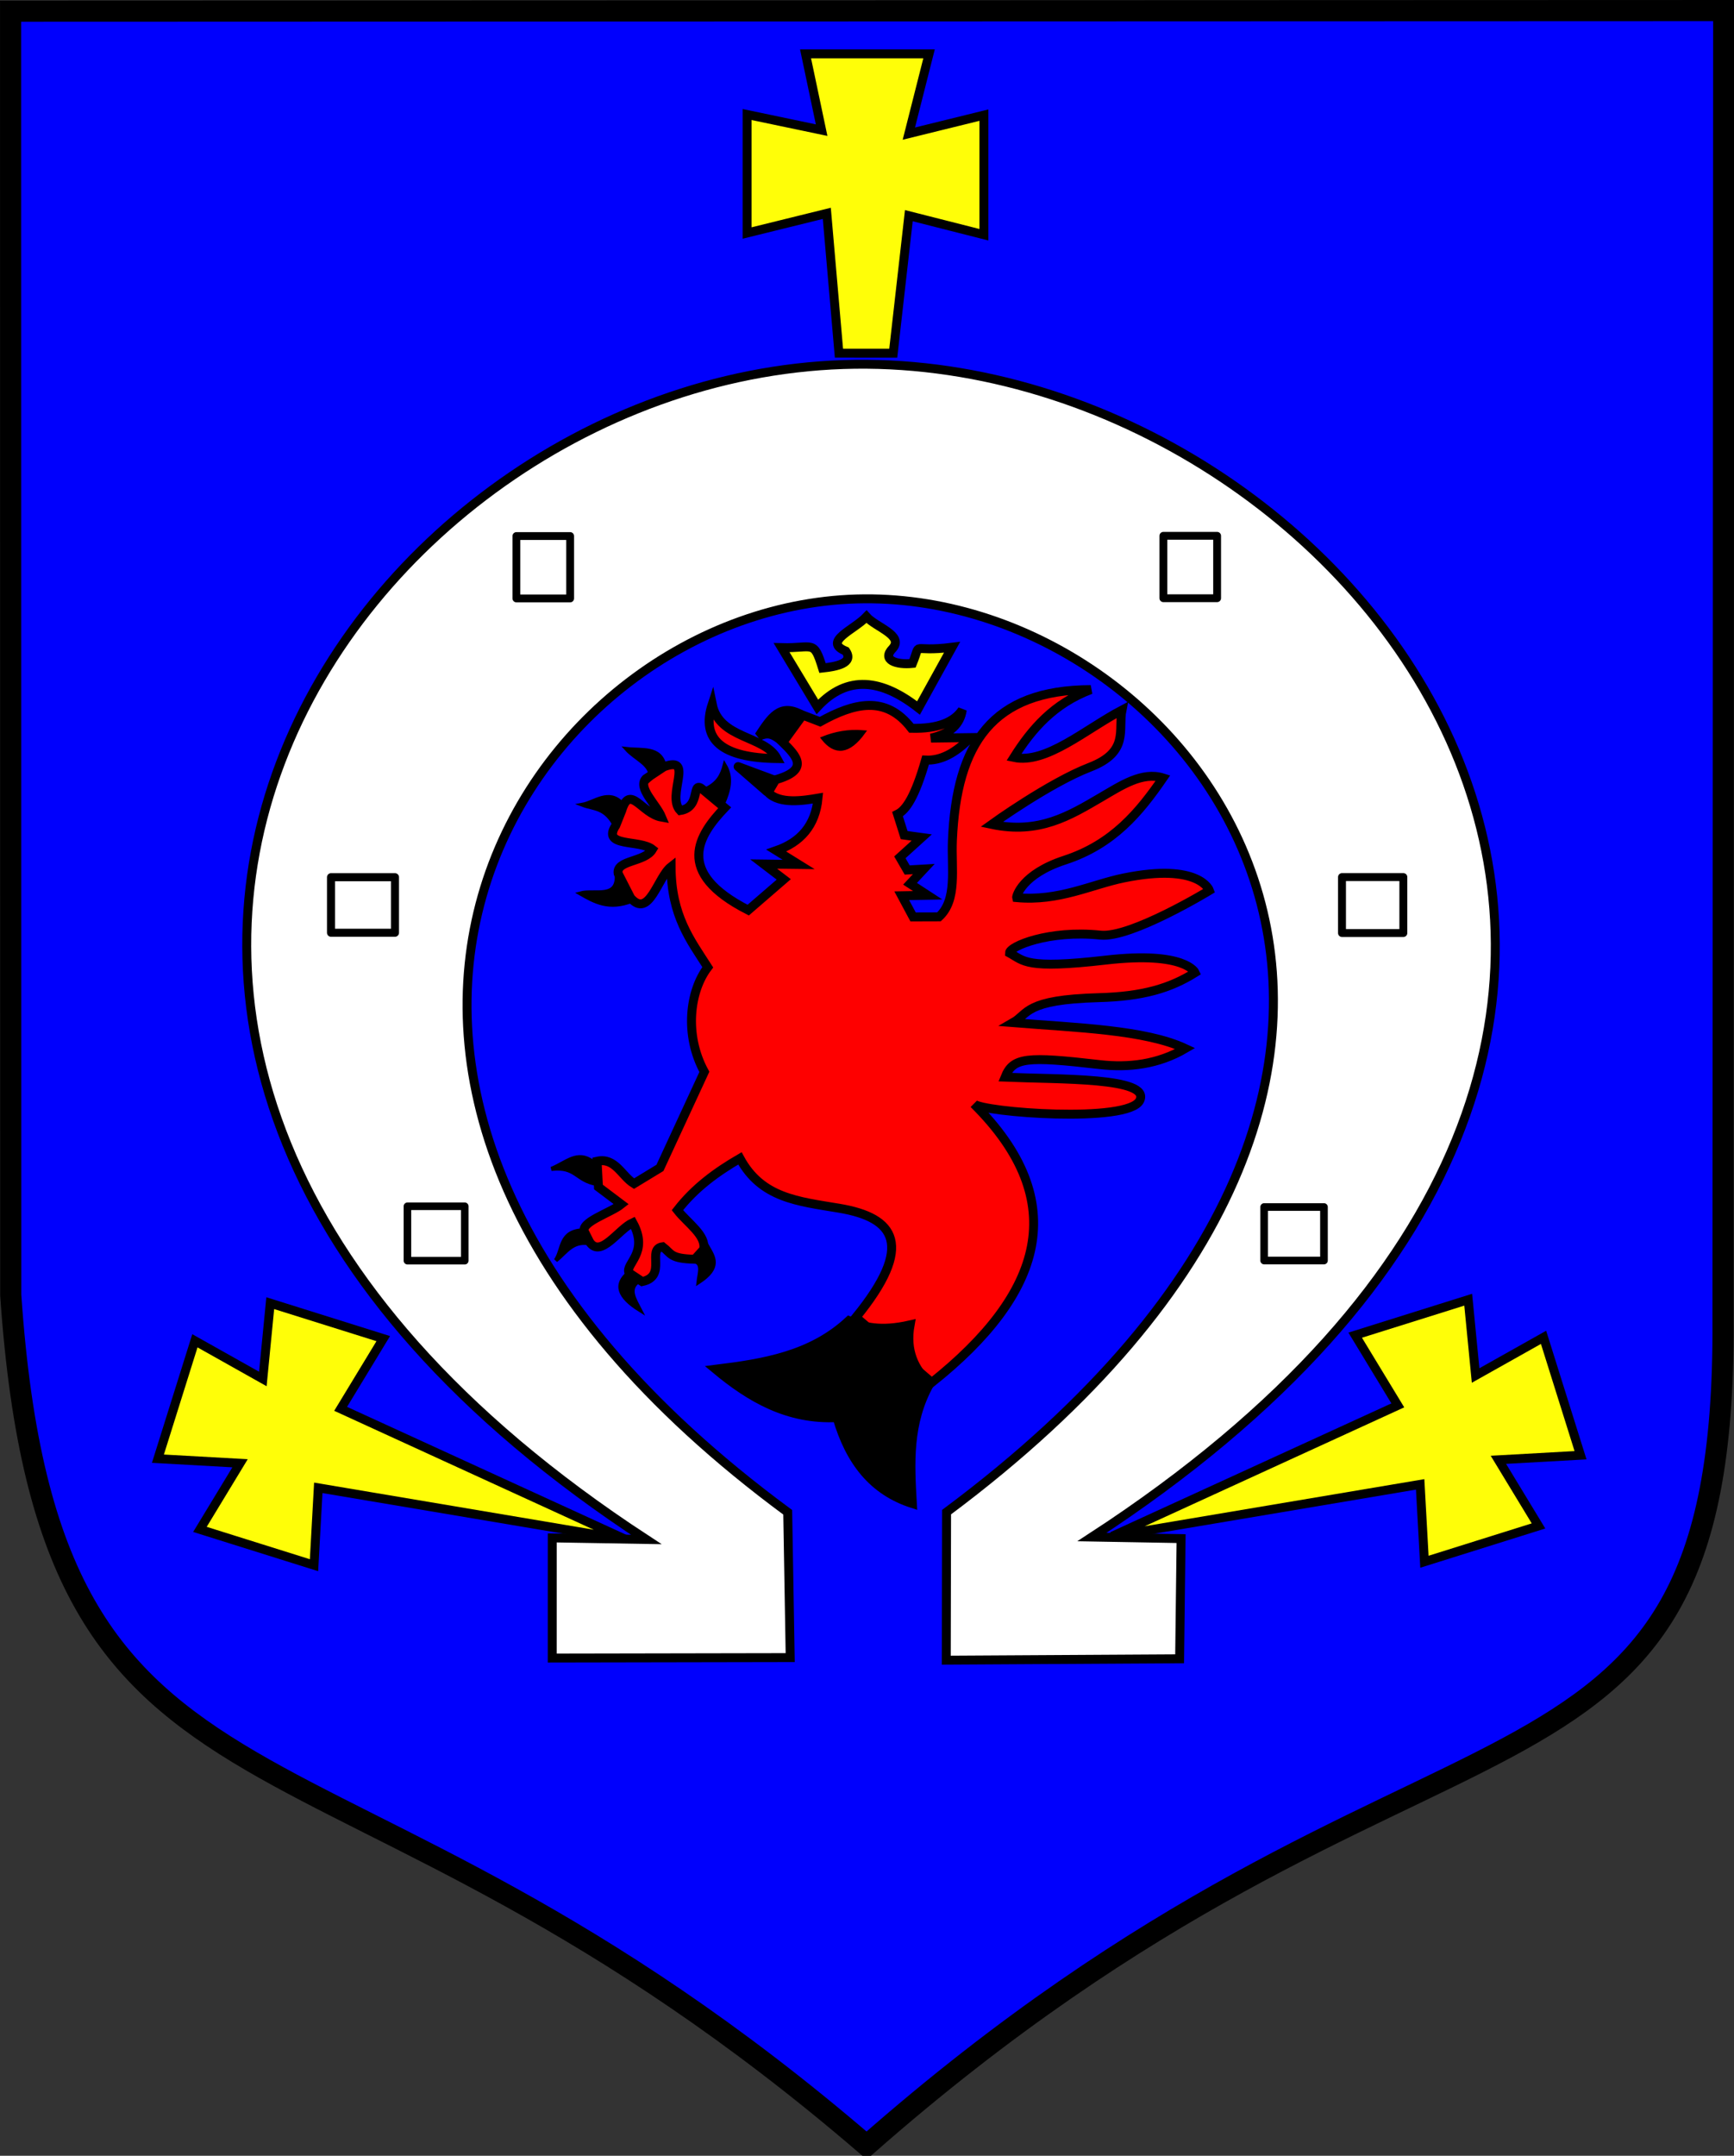 <?xml version="1.0" encoding="UTF-8" standalone="no"?>
<!-- Created with Inkscape (http://www.inkscape.org/) -->
<svg
   xmlns:svg="http://www.w3.org/2000/svg"
   xmlns="http://www.w3.org/2000/svg"
   version="1.0"
   width="804.722"
   height="1000"
   id="svg2">
  <rect width="100%" height="100%" fill="#333333" stroke="none"/>
  <defs
     id="defs5" />
  <g
     transform="matrix(1.885,0,0,1.885,-90.756,-38.035)"
     id="g14884">
    <path
       d="M 50.753,22.925 L 472.516,22.78 L 472.352,345.451 C 473.091,476.531 399.975,426.39 261.509,548.152 C 128.425,433.744 60.432,479.926 50.79,338.862 L 50.753,22.925 z "
       style="fill:#0000fd;fill-opacity:1;fill-rule:evenodd;stroke:#000000;stroke-width:5.2;stroke-linecap:butt;stroke-linejoin:miter;stroke-miterlimit:4;stroke-dasharray:none;stroke-opacity:1"
       id="path2189" />
    <g
       id="g14801">
      <g
         style="stroke:#000000;stroke-width:2.2;stroke-miterlimit:4;stroke-dasharray:none;stroke-opacity:1"
         id="g3168">
        <path
           d="M 246.471,33.433 L 276.877,33.431 L 271.902,53.061 L 290.384,48.51 L 290.384,77.944 L 271.902,73.25 L 268.062,107.096 L 254.695,107.094 L 251.705,72.681 L 232.081,77.52 L 232.082,48.361 L 250.428,52.204 L 246.471,33.433 z "
           style="fill:#fffe08;fill-opacity:1;fill-rule:evenodd;stroke:#000000;stroke-width:2.2;stroke-linecap:butt;stroke-linejoin:miter;stroke-miterlimit:4;stroke-dasharray:none;stroke-opacity:1"
           id="path3162" />
        <path
           d="M 428.165,349.277 L 437.269,378.289 L 417.049,379.418 L 426.925,395.69 L 398.84,404.501 L 397.786,385.461 L 321.936,398.237 L 392.284,366.02 L 381.792,348.744 L 409.615,340.017 L 411.439,358.672 L 428.165,349.277 z "
           style="fill:#fffe08;fill-opacity:1;fill-rule:evenodd;stroke:#000000;stroke-width:2.2;stroke-linecap:butt;stroke-linejoin:miter;stroke-miterlimit:4;stroke-dasharray:none;stroke-opacity:1"
           id="path3164" />
        <path
           d="M 96.129,350.128 L 87.025,379.14 L 107.245,380.269 L 97.37,396.541 L 125.454,405.352 L 126.508,386.312 L 202.358,399.088 L 132.01,366.871 L 142.502,349.595 L 114.68,340.868 L 112.855,359.523 L 96.129,350.128 z "
           style="fill:#fffe08;fill-opacity:1;fill-rule:evenodd;stroke:#000000;stroke-width:2.2;stroke-linecap:butt;stroke-linejoin:miter;stroke-miterlimit:4;stroke-dasharray:none;stroke-opacity:1"
           id="path3166" />
      </g>
      <g
         id="g6106">
        <path
           d="M 184.108,428.197 L 242.691,428.09 L 242.08,392.329 C 99.272,287.091 177.983,168.156 260.924,167.538 C 343.772,166.92 428.739,282.382 281.194,392.291 L 281.117,428.721 L 338.566,428.384 L 338.928,398.807 L 316.977,398.419 C 509.1,273.335 384.482,110.848 261.573,109.812 C 137.603,108.776 18.696,275.861 207.264,399.02 L 184.112,398.632 L 184.108,428.197 z "
           style="fill:#ffffff;fill-rule:evenodd;stroke:#000000;stroke-width:2.2;stroke-linecap:butt;stroke-linejoin:miter;stroke-miterlimit:4;stroke-dasharray:none;stroke-opacity:1"
           id="path5127" />
        <g
           id="g6098">
          <rect
             width="13.234"
             height="15.354"
             x="175.283"
             y="152.091"
             style="opacity:1;fill:none;fill-opacity:1;fill-rule:evenodd;stroke:#000000;stroke-width:1.926;stroke-linecap:round;stroke-linejoin:round;stroke-miterlimit:4;stroke-dasharray:none;stroke-dashoffset:0;stroke-opacity:1"
             id="rect3173" />
          <rect
             width="14.726"
             height="13.171"
             x="359.377"
             y="317.208"
             style="opacity:1;fill:none;fill-opacity:1;fill-rule:evenodd;stroke:#000000;stroke-width:1.882;stroke-linecap:round;stroke-linejoin:round;stroke-miterlimit:4;stroke-dasharray:none;stroke-dashoffset:0;stroke-opacity:1"
             id="rect5113" />
          <rect
             width="15.105"
             height="13.772"
             x="378.545"
             y="236.015"
             style="opacity:1;fill:none;fill-opacity:1;fill-rule:evenodd;stroke:#000000;stroke-width:1.949;stroke-linecap:round;stroke-linejoin:round;stroke-miterlimit:4;stroke-dasharray:none;stroke-dashoffset:0;stroke-opacity:1"
             id="rect5117" />
          <rect
             width="15.747"
             height="13.675"
             x="129.642"
             y="236.042"
             style="opacity:1;fill:none;fill-opacity:1;fill-rule:evenodd;stroke:#000000;stroke-width:1.983;stroke-linecap:round;stroke-linejoin:round;stroke-miterlimit:4;stroke-dasharray:none;stroke-dashoffset:0;stroke-opacity:1"
             id="rect5119" />
          <rect
             width="14.114"
             height="13.394"
             x="148.455"
             y="317.021"
             style="opacity:1;fill:none;fill-opacity:1;fill-rule:evenodd;stroke:#000000;stroke-width:1.858;stroke-linecap:round;stroke-linejoin:round;stroke-miterlimit:4;stroke-dasharray:none;stroke-dashoffset:0;stroke-opacity:1"
             id="rect5121" />
          <rect
             width="13.234"
             height="15.354"
             x="334.565"
             y="152.034"
             style="opacity:1;fill:none;fill-opacity:1;fill-rule:evenodd;stroke:#000000;stroke-width:1.926;stroke-linecap:round;stroke-linejoin:round;stroke-miterlimit:4;stroke-dasharray:none;stroke-dashoffset:0;stroke-opacity:1"
             id="rect5125" />
        </g>
      </g>
    </g>
    <g
       id="g14864">
      <path
         d="M 240.572,179.55 L 249.373,194.137 C 256.824,186.106 265.246,187.339 274.28,194.407 L 282.546,179.461 C 271.864,180.818 275.182,177.68 272.793,183.438 C 268.85,183.841 265.114,182.622 267.907,179.76 C 270.771,176.517 263.756,174.535 261.471,171.949 C 258.383,175.204 250.624,178.062 256.374,180.402 C 258.433,183.429 253.972,184.218 250.648,184.578 C 248.435,177.438 248.423,179.772 240.572,179.55 z "
         style="fill:#fffe08;fill-opacity:1;fill-rule:evenodd;stroke:#000000;stroke-width:2.2;stroke-linecap:butt;stroke-linejoin:miter;stroke-miterlimit:4;stroke-dasharray:none;stroke-opacity:1"
         id="path2182" />
      <path
         d="M 282.628,226.997 C 283.641,203.124 292.421,189.969 316.688,189.877 C 307.569,193.333 302.167,199.578 297.76,206.568 C 305.704,208.246 315.356,199.668 324.371,194.918 C 323.398,199.71 326.258,205.198 316.46,208.983 C 306.447,212.85 292.286,223.047 292.286,223.047 C 303.947,225.52 311.475,220.906 319.097,216.454 C 324.215,213.465 329.353,210.01 334.481,211.62 C 328.7,220.015 322.2,227.949 310.307,231.838 C 299.731,235.295 298.36,240.749 298.439,241.068 C 308.839,242.031 316.824,237.864 324.811,236.233 C 343.497,232.419 345.908,239.31 345.908,239.31 C 345.908,239.31 326.587,251.08 319.097,250.298 C 306.357,248.969 296.681,253.065 296.681,254.693 C 300.257,256.621 300.475,258.745 320.416,256.44 C 340.032,254.173 342.392,259.528 342.392,259.528 C 336.219,263.388 329.521,265.393 318.658,265.687 C 300.368,266.183 301.412,269.637 297.56,271.835 C 313.141,273.091 330.026,273.565 339.966,278.205 C 333.283,282.114 326.055,282.989 318.88,282.161 C 300.837,280.078 297.564,280.358 295.591,285.255 C 308.95,285.825 331.464,285.268 328.767,290.969 C 326.066,296.676 289.997,293.925 287.891,291.819 C 312.184,315.954 304.848,338.634 277.547,360.397 L 258.882,344.357 C 273.326,326.636 268.565,319.819 254.751,317.51 C 244.527,315.801 235.618,315.013 230.313,305.239 C 224.602,308.556 219.242,312.433 214.929,317.985 C 217.417,321.182 222.139,324.207 221.365,327.655 L 219.201,330.063 C 213.077,329.909 213.536,328.711 211.29,326.987 C 207.231,327.533 212.482,334.223 206.252,335.56 L 203.026,333.423 C 201.916,331.205 208.054,328.545 203.941,321.062 C 200.393,322.664 196.041,329.892 193.305,325.811 L 192.107,323.433 C 190.713,320.98 198.424,318.689 201.108,316.527 L 195.484,312.289 L 195.15,305.943 C 199.601,304.94 201.212,309.618 204.241,311.457 L 210.623,307.578 L 221.558,283.949 C 216.58,274.839 217.943,264.049 222.401,258.21 C 218.144,251.556 213.398,245.527 213.368,233.462 C 210.052,236.031 207.972,246.372 203.418,241.158 L 200.335,235.133 C 199.8,231.786 206.908,232.384 208.776,229.201 C 205.646,226.716 196.161,228.744 199.74,223.337 L 201.22,219.636 C 203.206,212.961 206.132,220.42 211.042,221.271 C 209.745,218.121 205.07,214.069 207.152,211.82 L 211.595,208.875 C 219.243,205.984 212.116,215.972 215.611,219.642 C 220.962,218.835 218.175,211.802 221.28,214.565 L 226.557,218.957 C 220.246,225.623 213.965,234.771 232.358,244.145 L 241.109,236.586 L 236.158,232.804 L 244.775,232.914 L 239.279,229.503 C 245.188,227.437 248.895,223.388 249.544,216.589 C 245.914,217.204 240.083,218.147 237.261,215.205 L 239.103,212.059 C 247.464,209.672 244.366,206.289 240.876,202.871 L 245.762,196.152 L 250.049,197.797 C 258.304,193.216 266.189,191.116 272.531,199.4 C 279.109,199.555 283.034,197.873 285.053,194.873 C 284.555,198.392 282.071,200.755 277.363,201.819 L 287.077,201.69 C 283.393,205.532 279.708,207.417 276.023,207.224 C 273.422,216.279 271.2,219.518 269.123,220.542 L 270.749,225.685 L 275.079,226.277 L 269.691,231.156 L 271.497,234.275 L 275.584,234.036 L 272.202,237.66 L 276.553,240.494 L 270.151,240.608 L 272.944,245.819 L 279.323,245.799 C 283.902,241.601 282.33,234.023 282.628,226.997 z "
         style="fill:#fe0000;fill-opacity:1;fill-rule:evenodd;stroke:#000000;stroke-width:2.2;stroke-linecap:butt;stroke-linejoin:miter;stroke-miterlimit:4;stroke-dasharray:none;stroke-opacity:1"
         id="path4116" />
      <path
         d="M 224.349,357.134 C 236.174,355.672 247.856,353.808 257.139,345.184 C 260.745,346.767 264.882,347.887 272.21,346.214 C 271.06,352.617 273.256,357.109 277.037,360.696 C 271.633,370.374 272.197,380.281 272.769,390.189 C 263.102,387.07 257.404,379.887 254.225,369.026 C 242.186,369.639 232.883,364.233 224.349,357.134 z "
         style="fill:#000000;fill-rule:evenodd;stroke:#000000;stroke-width:2.2;stroke-linecap:butt;stroke-linejoin:miter;stroke-miterlimit:4;stroke-dasharray:none;stroke-opacity:1"
         id="path3145" />
      <path
         d="M 223.493,193.478 C 225.243,202.132 236.417,201.107 239.461,206.856 C 225.886,206.688 220.627,202.195 223.493,193.478 z "
         style="fill:#fe0000;fill-opacity:1;fill-rule:evenodd;stroke:#000000;stroke-width:2.2;stroke-linecap:butt;stroke-linejoin:miter;stroke-miterlimit:4;stroke-dasharray:none;stroke-opacity:1"
         id="path7025" />
      <path
         d="M 250.829,201.882 C 253.806,205.631 257.078,205.35 260.694,200.371 C 256.995,200.054 253.784,200.713 250.829,201.882 z "
         style="fill:#000000;fill-rule:evenodd;stroke:#000000;stroke-width:1px;stroke-linecap:butt;stroke-linejoin:miter;stroke-opacity:1"
         id="path7027" />
      <g
         id="g14860">
        <path
           d="M 240.734,202.646 C 237.998,200.357 236.935,200.561 234.97,201.31 C 237.998,196.741 240.194,193.172 245.412,196.047 L 240.734,202.646 z "
           style="fill:#000000;fill-rule:evenodd;stroke:#000000;stroke-width:2.2;stroke-linecap:butt;stroke-linejoin:bevel;stroke-miterlimit:4;stroke-dasharray:none;stroke-opacity:1"
           id="path7998" />
        <path
           d="M 238.395,212.002 L 229.875,208.827 L 236.892,214.925 L 238.395,212.002 z "
           style="fill:#000000;fill-rule:evenodd;stroke:#000000;stroke-width:2.2;stroke-linecap:square;stroke-linejoin:round;stroke-miterlimit:4;stroke-dasharray:none;stroke-opacity:1"
           id="path8969" />
      </g>
      <g
         id="g14816">
        <path
           d="M 226.152,217.95 C 227.526,214.794 228.442,211.638 226.564,208.481 C 225.95,210.752 225.115,212.968 221.623,214.519 L 226.152,217.95 z "
           style="fill:#000000;fill-rule:evenodd;stroke:#000000;stroke-width:1px;stroke-linecap:butt;stroke-linejoin:miter;stroke-opacity:1"
           id="path13816" />
        <path
           d="M 211.743,208.619 C 210.734,203.957 206.233,204.945 202.411,204.502 C 204.692,207.049 208.692,208.23 208.312,211.775 L 211.743,208.619 z "
           style="fill:#000000;fill-rule:evenodd;stroke:#000000;stroke-width:1px;stroke-linecap:butt;stroke-linejoin:miter;stroke-opacity:1"
           id="path14787" />
        <path
           d="M 201.314,217.95 C 198.07,214.391 194.473,217.698 191.57,218.225 C 194.381,219.31 197.332,218.702 199.804,223.851 L 201.314,217.95 z "
           style="fill:#000000;fill-rule:evenodd;stroke:#000000;stroke-width:1px;stroke-linecap:butt;stroke-linejoin:miter;stroke-opacity:1"
           id="path14789" />
        <path
           d="M 199.941,234.829 L 203.784,241.828 C 198.1,244.092 194.562,242.066 191.022,240.044 C 194.538,239.058 200.704,241.74 199.941,234.829 z "
           style="fill:#000000;fill-rule:evenodd;stroke:#000000;stroke-width:1px;stroke-linecap:butt;stroke-linejoin:miter;stroke-opacity:1"
           id="path14791" />
      </g>
      <g
         id="g14822">
        <path
           d="M 183.886,307.834 C 190.053,307.115 189.907,310.69 195.138,311.54 L 194.041,306.051 C 190.244,303.313 187.682,306.276 183.886,307.834 z "
           style="fill:#000000;fill-rule:evenodd;stroke:#000000;stroke-width:1px;stroke-linecap:butt;stroke-linejoin:miter;stroke-opacity:1"
           id="path14793" />
        <path
           d="M 191.982,322.93 C 185.845,323.058 186.875,327.598 184.984,330.34 C 187.582,328.347 189.207,324.964 194.178,326.36 L 191.982,322.93 z "
           style="fill:#000000;fill-rule:evenodd;stroke:#000000;stroke-width:1px;stroke-linecap:butt;stroke-linejoin:miter;stroke-opacity:1"
           id="path14795" />
        <path
           d="M 205.705,342.553 C 204.379,339.969 202.528,337.297 205.43,335.417 L 202.96,333.359 C 199.4,336.237 200.483,339.309 205.705,342.553 z "
           style="fill:#000000;fill-rule:evenodd;stroke:#000000;stroke-width:1px;stroke-linecap:butt;stroke-linejoin:miter;stroke-opacity:1"
           id="path14797" />
        <path
           d="M 218.879,330.477 C 221.406,330.893 220.34,333.555 220.114,335.692 C 225.731,332.031 223.788,329.505 222.31,326.909 L 218.879,330.477 z "
           style="fill:#000000;fill-rule:evenodd;stroke:#000000;stroke-width:1px;stroke-linecap:butt;stroke-linejoin:miter;stroke-opacity:1"
           id="path14799" />
      </g>
    </g>
  </g>
</svg>
